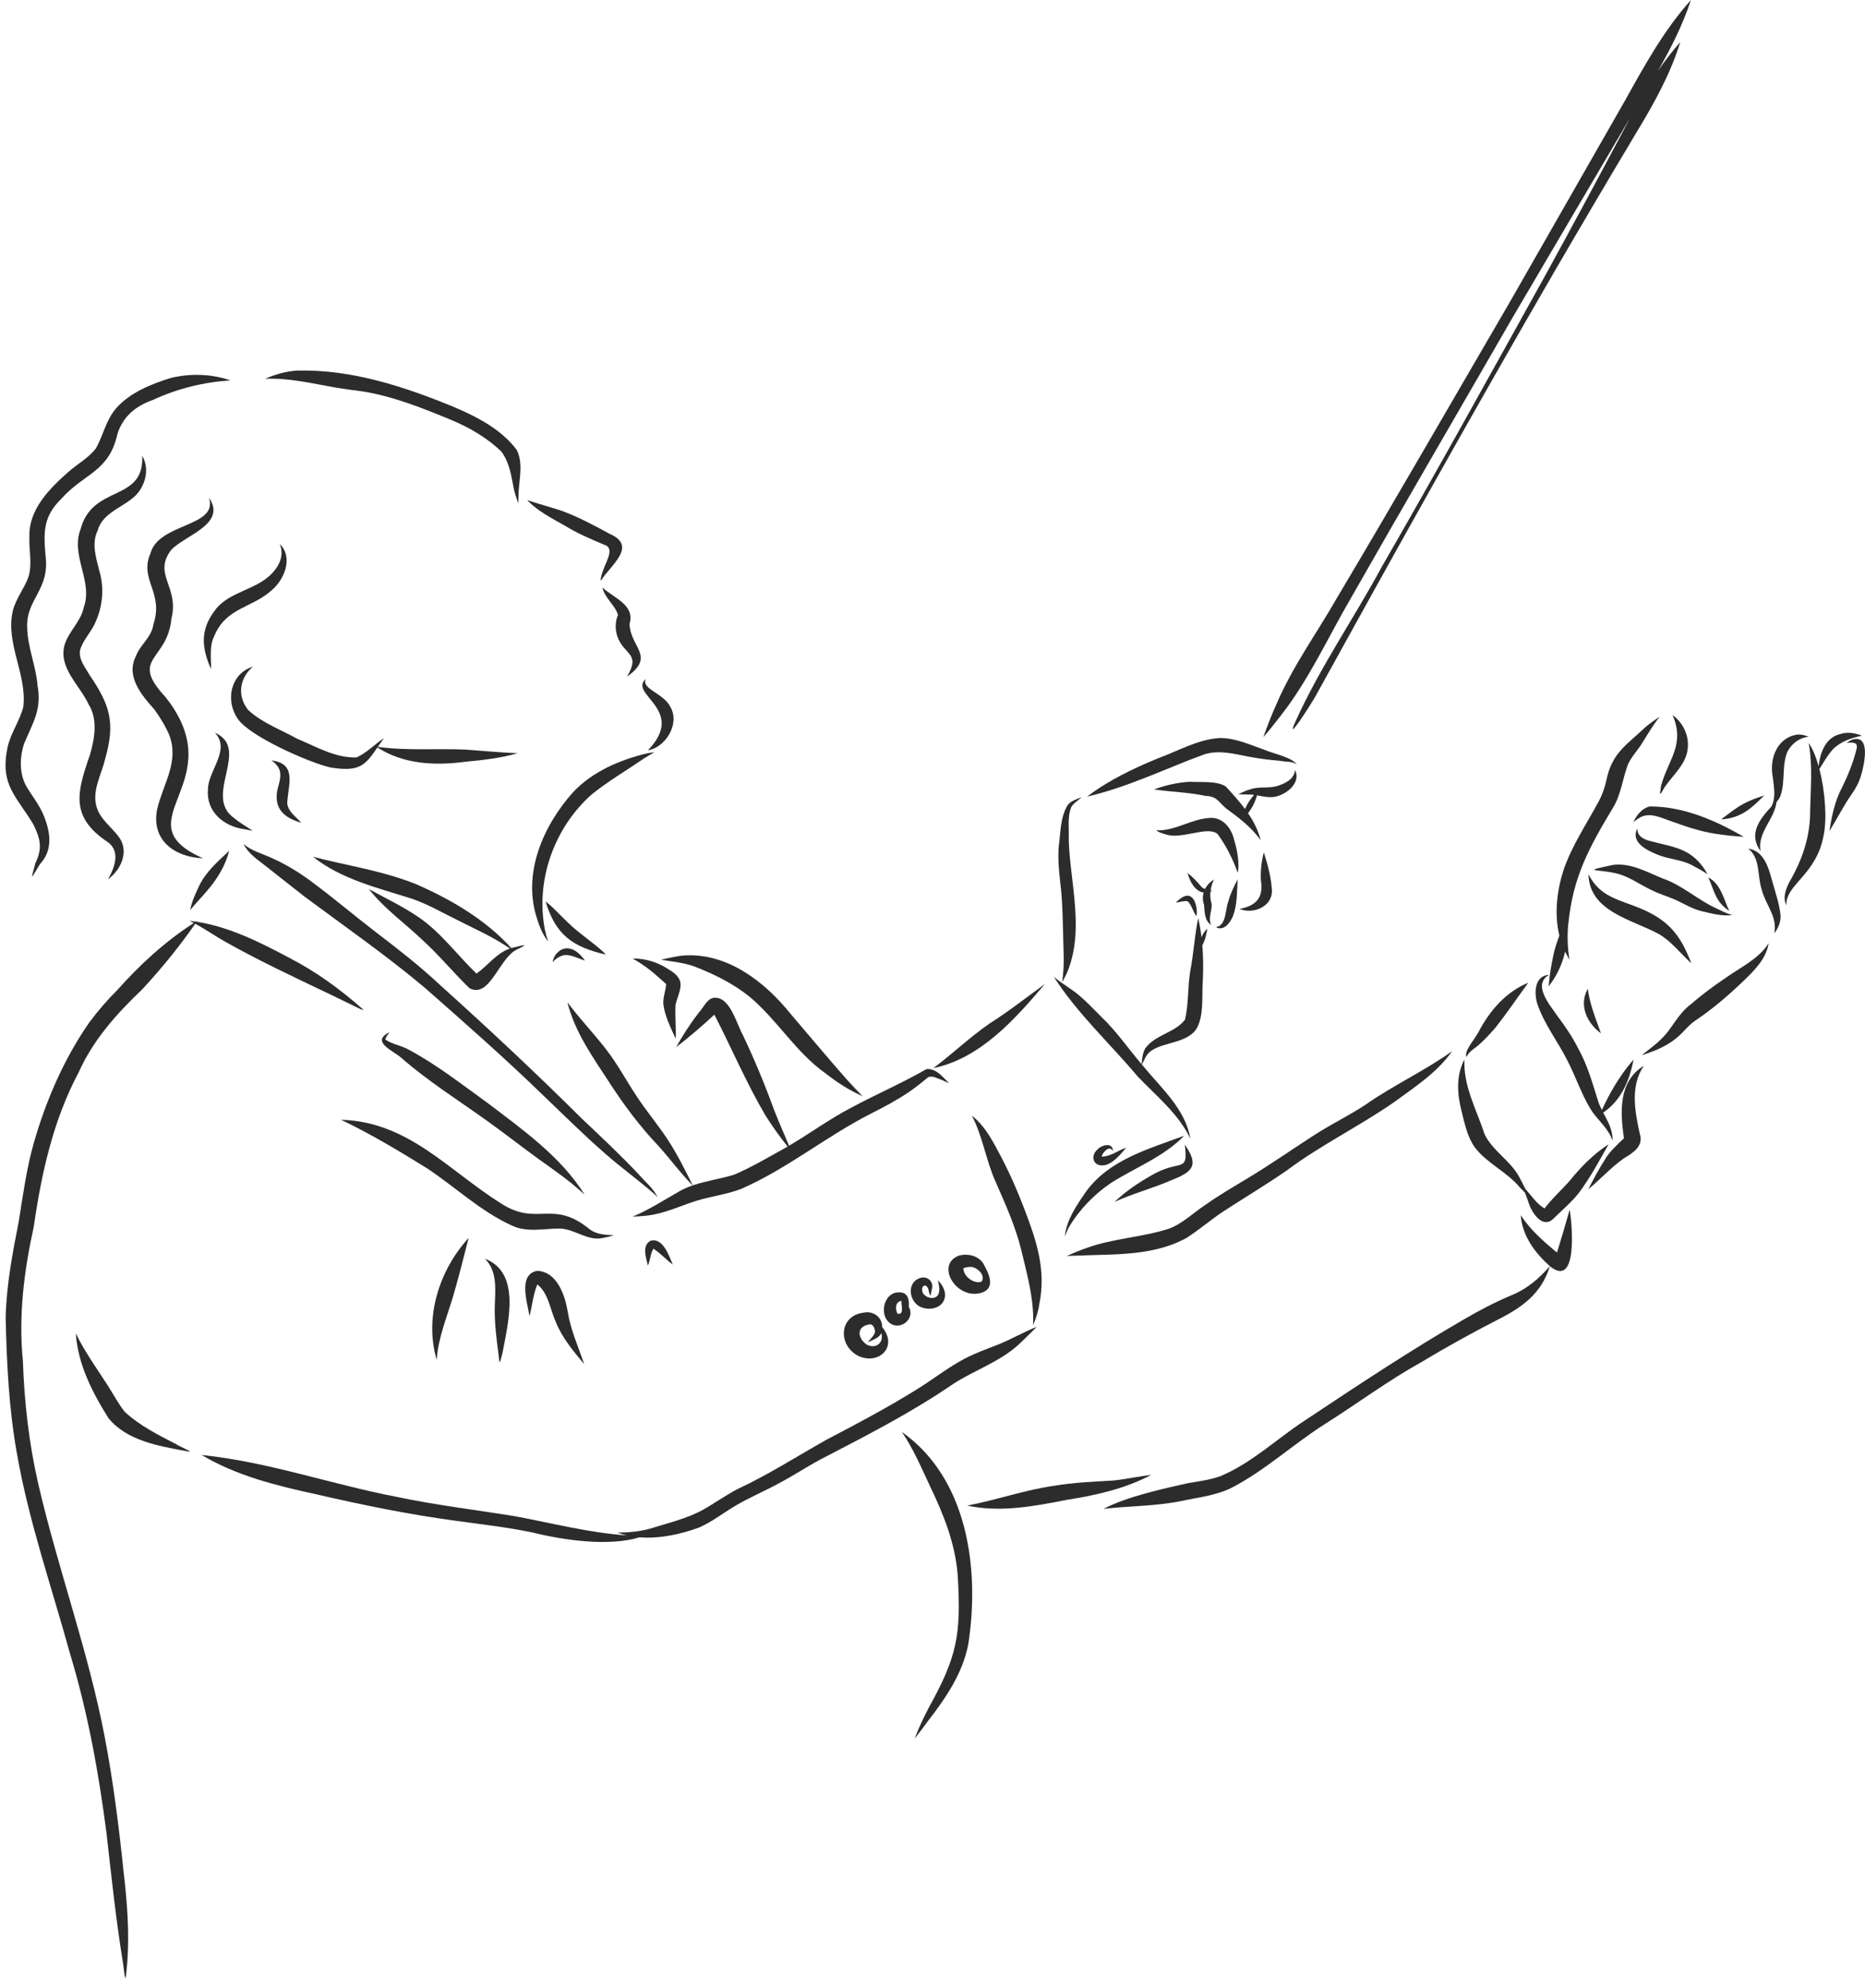 <?xml version="1.0" encoding="UTF-8"?><svg xmlns="http://www.w3.org/2000/svg" xmlns:xlink="http://www.w3.org/1999/xlink" height="502.5" preserveAspectRatio="xMidYMid meet" version="1.0" viewBox="-1.4 0.0 471.4 502.5" width="471.4" zoomAndPan="magnify"><defs><clipPath id="a"><path d="M 449 185 L 469.988 185 L 469.988 229 L 449 229 Z M 449 185"/></clipPath><clipPath id="b"><path d="M 461 186 L 469.988 186 L 469.988 211 L 461 211 Z M 461 186"/></clipPath></defs><g><g id="change1_3"><path d="M 83.844 98.039 C 83.836 98.039 83.832 98.035 83.824 98.035 C 83.828 98.035 83.828 98.035 83.828 98.035 C 83.832 98.035 83.836 98.039 83.844 98.039" fill="#2c2c2c"/></g><g id="change1_4"><path d="M 83.863 98.043 C 83.852 98.039 83.84 98.039 83.828 98.035 C 83.824 98.035 83.816 98.035 83.809 98.035 C 83.828 98.035 83.848 98.039 83.863 98.043" fill="#2c2c2c"/></g><g id="change1_5"><path d="M 83.609 98 C 85.738 98.352 87.871 98.625 90.012 98.906 C 89.863 98.883 89.715 98.855 89.566 98.832 C 89.719 98.859 89.871 98.883 90.027 98.91 C 89.875 98.883 89.727 98.859 89.582 98.836 C 97.738 100.043 105.473 103.172 113.051 106.32 C 117.473 108.199 121.738 110.723 125.227 114.043 C 127.055 116.32 127.68 119.34 128.203 122.148 C 128.465 123.898 129.016 125.586 129.602 127.254 C 129.629 126.391 129.629 125.496 129.668 124.625 C 129.84 121.012 130.918 117.035 129.168 113.652 C 125.191 108.43 119.062 105.305 113.133 102.797 C 100.715 97.684 87.426 93.355 73.863 93.664 C 71.012 93.809 68.227 94.602 65.633 95.746 C 71.719 95.488 77.652 96.969 83.609 98" fill="#2c2c2c"/></g><g id="change1_6"><path d="M 83.824 98.035 C 83.754 98.023 83.68 98.012 83.609 98 C 83.578 97.992 83.547 97.988 83.516 97.984 C 83.617 98 83.723 98.02 83.824 98.035" fill="#2c2c2c"/></g><g id="change1_7"><path d="M 151.25 137.672 C 153.398 138.242 152.617 140.328 151.984 141.852 C 151.391 143.195 150.219 145.98 150.48 146.797 C 152.777 142.984 159.926 138.066 152.695 134.941 C 148.727 132.785 144.727 130.633 140.477 129.078 C 137.609 128.152 134.68 127.355 131.828 126.418 C 134.543 129.199 137.992 130.98 141.348 132.855 C 144.473 134.805 147.871 136.23 151.25 137.672" fill="#2c2c2c"/></g><g id="change1_8"><path d="M 154.812 155.418 C 154.055 157.148 154.078 159.074 154.633 160.863 C 156.344 165.656 160.664 165.066 157.074 171.035 C 164.426 165.867 157.887 163.672 157.723 157.672 C 159.188 152.914 153.633 151.09 150.852 148.504 C 151.469 151.191 154.008 152.883 154.812 155.418" fill="#2c2c2c"/></g><g id="change1_9"><path d="M 162.383 189.641 C 162.387 189.641 162.387 189.637 162.387 189.637 C 166.668 189.031 170.566 183.051 168.062 178.719 C 166.387 175.234 160.59 174.133 161.832 171.637 C 157.312 175.488 172.289 179.395 162.383 189.641" fill="#2c2c2c"/></g><g id="change1_10"><path d="M 143.434 200.262 C 135.809 208.82 130.582 220.879 134.367 232.293 C 134.992 234.301 135.824 236.332 137.137 237.984 C 136.434 235.902 136.012 233.738 135.844 231.547 C 134.816 220.109 139.578 208.418 148.156 200.812 C 152.316 197.457 156.961 194.742 161.363 191.723 C 162.23 191.156 163.129 190.652 164.027 190.137 C 163.461 190.203 162.875 190.301 162.305 190.391 C 155.41 192.008 148.348 195.016 143.434 200.262" fill="#2c2c2c"/></g><g id="change1_11"><path d="M 62.523 168.516 C 56.785 170.305 55.484 177.199 58.766 181.793 C 61.781 186.152 76.699 192.754 82.121 194 C 89.484 195.176 90.855 193.512 94.004 188.93 C 100.523 193.191 108.586 193.582 116.117 192.562 C 120.598 192.145 125.098 191.645 129.441 190.402 C 125.062 190.219 120.672 189.797 116.293 189.477 C 116.301 189.477 116.305 189.477 116.312 189.48 C 116.215 189.473 116.113 189.469 116.016 189.461 C 116.078 189.465 116.145 189.469 116.207 189.473 C 108.836 189.156 101.43 189.812 94.105 188.785 C 94.57 188.109 95.074 187.367 95.641 186.57 C 93.34 188.133 91.289 190.277 88.758 191.445 C 83.418 191.664 78.625 188.762 73.828 186.793 C 69.637 184.457 64.879 182.762 61.332 179.469 C 58.488 175.918 59.109 171.422 62.523 168.516" fill="#2c2c2c"/></g><g id="change1_12"><path d="M 7.527 218.211 C 6.312 222.809 6.289 222.352 8.676 218.457 C 12.043 214.871 11.367 210.422 9.676 206.211 C 8.551 203.305 6.441 200.961 4.984 198.238 C 3.48 195.078 3.602 191.266 4.68 187.988 C 6.914 182.68 9.215 179.324 8.082 173.246 C 7.707 168.301 5.57 163.648 5.48 158.676 C 5.121 151.34 11.301 149.195 10.098 140.273 C 9.594 134.461 9.562 130.52 14.023 126.164 C 19.988 119.449 26.113 119.434 28.309 109.605 C 28.277 109.703 28.242 109.801 28.211 109.898 C 29.637 105.258 32.855 102.648 37.312 101.066 C 43.426 98.215 50.105 96.594 56.82 96.152 C 52.043 94.484 46.637 94.348 41.73 95.547 C 36.77 97.109 31.516 99.199 27.988 103.164 C 25.418 106.094 24.703 110.016 22.852 113.332 C 20.922 115.828 18.051 117.336 15.734 119.422 C 11.012 123.598 5.844 128.844 6.031 135.598 C 5.867 139.012 6.82 142.535 5.785 145.859 C 4.699 148.863 2.531 151.406 1.805 154.551 C -0.008 162.77 5.469 170.492 4.488 178.695 C 3.57 182.289 1.238 185.379 0.48 189.043 C -1.434 198.461 2.695 201.156 7.004 208.336 C 8.812 211.977 9.395 214.41 7.527 218.211" fill="#2c2c2c"/></g><g id="change1_13"><path d="M 31.73 126.223 C 35.105 123.82 36.695 118.902 34.551 115.207 C 35.09 127.062 21.988 122.324 18.973 133.754 C 16.352 140.367 22.195 146.969 19.754 153.586 C 19.016 157.148 15.969 159.578 14.922 163.02 C 13.312 168.801 18.719 173.156 20.953 177.953 C 23.391 181.848 22.531 186.602 21.344 190.773 C 18.004 200.391 16.262 206.508 25.953 212.945 C 30.875 216.688 23.926 224.371 26.602 221.691 C 29.543 219.156 31.16 214.773 28.539 211.43 C 26.727 209.004 24.062 207.18 23.086 204.191 C 21.703 199.988 24.234 195.871 25.176 191.836 C 27.77 182.727 26.465 178.309 21.258 170.648 C 20.168 168.738 18.504 166.805 18.809 164.465 C 19.453 162.008 21.305 160.152 22.426 157.922 C 24.551 153.641 25.066 148.68 23.652 144.102 C 22.848 140.828 21.723 137.355 23.277 134.121 C 24.402 130.016 28.672 128.586 31.73 126.223" fill="#2c2c2c"/></g><g id="change1_14"><path d="M 49.926 216.961 C 28.777 207.605 57.766 197.988 40.379 176.137 C 31.164 166.25 40.953 167.082 41.934 156.355 C 43.949 148.211 37.102 145.152 41.918 138.949 C 45.43 135.273 56.02 132.422 51.426 125.824 C 53.824 133.277 38.73 132.109 36.633 139.871 C 33.707 146.574 40.094 149.719 37.363 157.852 C 36.953 161.086 33.988 162.973 32.918 165.93 C 30.367 170.977 34.383 175.73 37.609 179.312 C 39.066 181.34 40.398 183.496 41.387 185.797 C 43.953 192.586 39.82 198.148 38.324 204.543 C 36.758 212.367 42.695 216.66 49.926 216.961" fill="#2c2c2c"/></g><g id="change1_15"><path d="M 52.711 154.57 C 49.16 159.406 49.609 163.902 51.945 169.117 C 51.992 166.328 51.453 163.363 52.754 160.773 C 55.785 153.492 62.191 153.793 67.277 149.199 C 70.504 146.492 72.766 140.906 69.324 137.531 C 69.352 137.605 69.375 137.68 69.402 137.754 C 69.402 137.75 69.398 137.746 69.398 137.742 C 70.836 141.484 67.871 145.066 64.848 146.957 C 60.809 149.535 55.59 150.387 52.711 154.57" fill="#2c2c2c"/></g><g id="change1_16"><path d="M 62.461 209.98 C 60.867 208.914 59.176 207.977 57.711 206.738 C 49.895 201.152 62.078 189.242 52.922 185.215 C 57.008 189.574 51.199 194.727 51.164 199.531 C 50.66 205.145 55.16 208.938 60.395 209.602 C 61.078 209.742 61.777 209.883 62.461 209.98" fill="#2c2c2c"/></g><g id="change1_17"><path d="M 74.738 207.969 C 73.449 206.465 71.418 205.195 71.203 203.062 C 71.367 198.535 73.852 193.031 67.219 192.211 C 70.156 194.34 69.66 196.258 68.781 199.363 C 67.656 204.266 70.293 206.691 74.738 207.969" fill="#2c2c2c"/></g><g id="change1_18"><path d="M 56.523 215.062 C 53.711 217.703 50.695 220.312 48.973 223.84 C 48.047 225.832 47.055 227.867 46.68 230.047 C 47.969 228.402 49.496 226.914 50.828 225.293 C 53.41 222.344 55.574 218.887 56.523 215.062" fill="#2c2c2c"/></g><g id="change1_19"><path d="M 164.254 302.039 C 164.488 302.266 164.695 302.508 164.879 302.77 C 163.867 300.496 161.785 298.848 160.18 296.992 C 155.531 292.031 150.562 287.402 145.633 282.73 C 133.961 271.102 121.914 259.871 109.676 248.844 C 104.633 244.133 99.191 239.887 93.707 235.707 C 88.258 231.527 83.023 227.078 77.512 222.984 C 74.344 220.594 70.93 218.512 67.305 216.891 C 64.895 215.754 62.211 215.117 60.16 213.344 C 61.363 215.777 63.652 217.25 65.719 218.883 C 69.008 221.445 72.258 224.07 75.559 226.629 C 85.738 234.199 96.199 241.457 105.91 249.629 C 116.145 258.609 126.359 267.621 136.137 277.102 C 141.172 281.926 146.113 286.848 151.371 291.434 C 155.531 295.129 160.086 298.355 164.254 302.039" fill="#2c2c2c"/></g><g id="change1_20"><path d="M 50.617 233.355 C 50.586 233.348 50.555 233.34 50.527 233.332 C 50.539 233.336 50.555 233.34 50.57 233.344 C 50.586 233.348 50.602 233.352 50.617 233.355" fill="#2c2c2c"/></g><g id="change1_21"><path d="M 100.078 267.434 C 106.75 273.25 114.234 277.98 121.426 283.105 C 125.965 286.348 130.348 289.805 134.867 293.07 C 138.832 295.895 142.848 298.676 146.395 302.008 C 140.363 292.363 130.801 285.625 121.887 278.832 C 115.383 274.16 109.055 269.152 101.973 265.367 C 100.102 264.238 97.672 264.031 95.965 262.707 C 96.184 262.051 96.668 261.496 97.027 260.922 C 92.129 263.348 98.039 265.582 100.078 267.434" fill="#2c2c2c"/></g><g id="change1_22"><path d="M 170.59 249.371 C 170.867 247.371 169.301 246.035 167.746 245.121 C 165.016 243.289 161.797 242.227 158.508 242.293 C 160.926 243.637 163.129 245.285 165.18 247.141 C 165.121 247.094 165.066 247.047 165.008 246.996 C 165.66 247.59 166.355 248.141 166.969 248.77 C 166.859 250.516 166.105 252.184 166.285 253.957 C 166.703 256.984 168.145 259.812 169.391 262.574 C 169.504 259.75 169.203 256.883 169.344 254.055 C 169.652 252.461 170.465 251.008 170.59 249.371" fill="#2c2c2c"/></g><g id="change1_23"><path d="M 127.84 239.648 C 121.379 232.516 112.73 227.43 103.984 223.59 C 95.547 220.129 86.473 218.855 77.711 216.57 C 84.922 222.293 94.121 224.43 102.723 227.18 C 106.793 228.566 110.508 230.77 114.363 232.641 C 118.395 234.703 122.559 236.535 126.363 239.008 C 126.738 239.254 127.117 239.508 127.496 239.758 C 124.086 240.922 121.902 244.066 119.051 246.102 C 114.723 241.961 111.078 237.082 106.398 233.316 C 101.965 229.809 96.75 227.445 91.832 224.73 C 95.715 229.676 100.891 233.32 105.406 237.633 C 109.621 241.441 113.215 245.891 117.289 249.812 C 122.145 252.301 124.41 243.34 128.52 240.43 C 128.531 240.438 128.539 240.445 128.551 240.449 C 128.543 240.441 128.535 240.434 128.527 240.426 C 128.945 240.129 129.387 239.895 129.848 239.742 C 133.082 238.105 129.215 239.391 127.922 239.621 C 127.895 239.629 127.867 239.641 127.84 239.648" fill="#2c2c2c"/></g><g id="change1_24"><path d="M 151.734 241.297 C 149.777 239.113 145.004 236.023 142.281 233.324 C 140.328 231.539 138.629 229.465 136.504 227.879 C 139.059 236.34 143.352 239.363 151.75 241.305 C 151.742 241.301 151.738 241.297 151.734 241.297" fill="#2c2c2c"/></g><g id="change1_25"><path d="M 138.305 243.211 C 139.051 242.309 140.156 241.609 141.32 241.402 C 143.129 241.32 144.773 242.293 146.461 242.809 C 145.387 241.289 143.797 239.66 141.793 239.707 C 139.996 239.809 138.492 241.469 138.305 243.211" fill="#2c2c2c"/></g><g id="change1_26"><path d="M 150.746 312.977 C 151.75 312.793 152.773 312.566 153.723 312.23 C 151.645 312.145 149.426 312.062 147.695 310.762 C 138.223 303.004 134.535 310.141 125.301 304.238 C 111.922 295.875 101.879 283.543 84.793 283.043 C 92.293 286.625 99.422 290.91 106.484 295.277 C 113.684 300.051 120.066 306.188 127.98 309.789 C 131.836 311.625 136.051 310.531 140.109 310.543 C 143.824 310.66 146.984 313.645 150.746 312.977" fill="#2c2c2c"/></g><g id="change1_27"><path d="M 198.043 289.605 C 196.766 286.555 195.406 283.52 194.211 280.434 C 191.906 274.062 189.285 267.809 186.395 261.684 C 184.723 258.77 183.098 251.613 178.852 252.234 C 177.176 252.691 176.469 254.617 175.352 255.801 C 173.168 258.613 171.23 261.598 169.496 264.703 C 172.824 262.109 176.074 259.367 179.16 256.473 C 183.516 264.938 187.254 273.75 192.082 281.961 C 193.809 284.676 195.66 287.312 197.68 289.816 C 197.434 289.961 197.191 290.102 196.945 290.242 C 192.758 292.535 188.641 295.023 184.242 296.895 C 180.785 297.988 177.121 298.453 173.699 299.633 C 171.707 295.641 169.707 291.59 167.238 287.855 C 164.738 284.094 161.809 280.637 159.355 276.848 C 156.801 272.977 154.617 268.859 151.758 265.195 C 148.629 261.152 145.062 257.445 142.02 253.344 C 143.898 260.965 148.578 267.395 152.785 273.879 C 156.41 279.469 160.418 284.801 165.008 289.641 C 167.965 292.91 170.562 296.504 173.672 299.641 C 172.41 300.074 171.184 300.609 170.012 301.309 C 166.219 303.465 162.551 305.859 158.5 307.523 C 160.457 307.473 162.43 307.312 164.355 306.898 C 168.023 306.105 171.426 304.48 175.012 303.414 C 178.668 302.328 182.504 301.871 186.062 300.469 C 197.652 295.371 207.516 287.195 218.766 281.477 C 222.074 279.805 225.359 278.07 228.422 275.977 C 230.09 274.859 231.621 273.57 233.184 272.316 C 234.273 271.762 235.605 272.648 236.68 272.988 C 237.289 273.262 237.91 273.562 238.508 273.844 C 236.965 272.324 235.18 269.965 232.777 270.246 C 226.617 273.77 220.074 276.613 213.805 279.965 C 208.328 282.816 203.352 286.484 198.043 289.605" fill="#2c2c2c"/></g><g id="change1_28"><path d="M 261.297 329.621 C 263.043 321.172 260.66 313.867 257.691 306.051 C 255.727 300.875 253.5 295.797 250.852 290.934 C 249.105 287.656 247.242 284.324 244.262 282.02 C 247.016 287.316 247.82 293.367 250.285 298.805 C 252.715 304.344 255.219 309.863 256.68 315.758 C 257.859 320.656 259.184 325.496 259.633 330.539 C 259.758 332.012 259.781 333.508 259.723 334.973 C 260.461 333.262 261.051 331.473 261.297 329.621" fill="#2c2c2c"/></g><g id="change1_29"><path d="M 255.836 340.086 C 257.488 338.57 259.059 336.941 260.66 335.387 C 257.23 336.727 254.062 338.641 250.629 339.965 C 250.688 339.941 250.75 339.918 250.812 339.895 C 250.785 339.902 250.762 339.914 250.734 339.922 C 250.816 339.895 250.898 339.863 250.98 339.832 C 247.633 341.117 244.238 342.359 241.121 344.152 C 237.438 346.254 234.094 348.879 230.488 351.105 C 223.035 355.754 215.27 359.863 207.488 363.93 C 199.996 368.141 192.773 372.797 184.965 376.422 C 181.934 378.02 179.148 380.023 176.168 381.703 C 172.051 383.926 167.43 384.98 162.992 386.375 C 160.297 387.141 157.477 387.387 154.684 387.406 C 155.453 387.703 156.262 387.93 157.074 388.117 C 147.512 387.457 138.18 385.012 128.773 383.262 C 118.793 381.645 108.738 380.449 98.836 378.363 C 82.332 375.191 66.336 369.504 49.566 367.781 C 58.402 373.039 68.445 375.527 78.398 377.688 C 90.227 380.43 102.137 382.859 114.18 384.465 C 120.496 385.332 126.84 386.055 133.094 387.348 C 141.523 389.441 152.656 390.906 160.238 388.594 C 165.352 388.98 170.598 387.84 175.367 386.094 C 178.617 384.656 181.422 382.426 184.465 380.625 C 188.008 378.523 191.816 376.938 195.426 374.965 C 199.008 373.094 202.375 370.84 205.938 368.934 C 217.457 362.945 229.039 357.047 239.754 349.672 C 245.027 346.336 251.117 344.262 255.836 340.086" fill="#2c2c2c"/></g><g id="change1_30"><path d="M 250.625 339.965 C 250.641 339.957 250.656 339.953 250.672 339.945 C 250.656 339.953 250.641 339.957 250.625 339.965" fill="#2c2c2c"/></g><g id="change1_31"><path d="M 43.184 365.082 C 38.652 362.738 33.938 360.398 30.164 356.906 C 28.715 355.133 27.633 353.082 26.418 351.145 C 23.484 346.473 20.176 342.023 17.762 337.051 C 18.277 344.832 21.934 351.984 26.023 358.48 C 30.684 364.188 38.691 365.512 45.562 366.785 C 48.52 367.504 43.984 365.652 43.184 365.082" fill="#2c2c2c"/></g><g id="change1_32"><path d="M 108.98 343.727 C 109.355 338.027 111.66 332.73 113.238 327.301 C 114.613 322.539 115.832 317.715 117.051 312.918 C 109.629 321.039 105.793 332.988 108.98 343.727" fill="#2c2c2c"/></g><g id="change1_33"><path d="M 124.578 342.098 C 124.918 345.547 124.926 344.48 125.641 341.848 C 127.004 334.387 130.402 321.715 121.18 318.176 C 124.43 321.441 123.762 326.145 123.652 330.352 C 123.582 334.285 124.055 338.207 124.578 342.098" fill="#2c2c2c"/></g><g id="change1_34"><path d="M 134.387 321.23 C 129.445 322.133 131.922 329.332 132.441 332.684 C 133.137 330.043 133.336 327.207 134.422 324.676 C 137.258 326.906 137.621 330.941 139.047 334.066 C 140.637 338.121 143.508 341.504 146.258 344.82 C 144.777 340.441 142.824 336.16 142.102 331.555 C 142.102 331.566 142.105 331.578 142.109 331.59 C 141.41 327.395 139.406 321.445 134.387 321.23" fill="#2c2c2c"/></g><g id="change1_35"><path d="M 142.129 331.688 C 142.121 331.652 142.113 331.621 142.109 331.59 C 142.109 331.594 142.109 331.594 142.109 331.594 C 142.113 331.625 142.121 331.656 142.129 331.688" fill="#2c2c2c"/></g><g id="change1_36"><path d="M 163.039 313.621 C 160.766 314.852 161.902 317.938 162.363 319.91 C 162.961 318.547 162.98 316.906 163.754 315.633 C 165.527 316.766 166.965 318.418 168.672 319.645 C 167.68 317.418 166.176 312.766 163.039 313.621" fill="#2c2c2c"/></g><g id="change1_37"><path d="M 246.652 324.004 C 244.68 324.551 242.148 322.664 242.094 320.598 C 242.684 320.312 243.367 320.238 244.02 320.234 C 245.629 320.324 247.863 322.422 246.652 324.004 Z M 241.121 317.34 C 234.758 319.523 240.383 328.922 246.906 326.707 C 250.445 325.355 248.34 321.586 247.09 319.297 C 245.805 317.398 243.262 316.82 241.121 317.34" fill="#2c2c2c"/></g><g id="change1_38"><path d="M 233.387 326.504 C 233.891 328.387 233.836 327.125 234.109 326.023 C 234.805 323.898 232.84 322.262 230.848 323.16 C 227.699 324.488 228.473 329.156 231.32 330.379 C 233.27 331.254 236.172 330.848 237.156 328.754 C 238.012 326.922 236.992 324.93 235.66 323.621 C 235.879 324.641 236.203 325.754 235.914 326.793 C 235.465 328.766 232.531 328.266 231.824 326.727 C 231.098 324.887 233.043 323.996 233.387 326.504" fill="#2c2c2c"/></g><g id="change1_39"><path d="M 226.441 328.816 C 226.348 329.82 227.242 332.496 225.441 332.055 C 224.852 330.902 224.859 329.055 226.441 328.816 Z M 224.117 334.805 C 226.859 335.988 229.879 333.004 228.297 330.301 C 228.477 328.832 228.164 326.879 226.367 326.711 C 226.34 326.68 226.324 326.637 226.293 326.613 C 226.297 326.645 226.301 326.672 226.305 326.703 C 221.883 326.109 220.398 332.98 224.117 334.805" fill="#2c2c2c"/></g><g id="change1_40"><path d="M 217.566 339.809 C 215.113 337.984 215.203 335.059 218.617 334.754 C 219.426 334.871 219.738 335.945 219.781 336.652 C 219.562 337.707 218.562 338.406 217.988 339.285 C 218.574 339.031 219.18 338.742 219.758 338.445 C 220.43 338.137 221.059 337.656 221.328 336.941 C 222.156 339.508 219.789 341.137 217.566 339.809 Z M 217.035 331.781 C 210.738 332.449 210.277 339.797 215.355 342.645 C 220.621 345.258 225.738 340.465 221.57 335.441 C 221.656 333.02 219.34 331.316 217.035 331.781" fill="#2c2c2c"/></g><g id="change1_41"><path d="M 262.645 248.805 C 262.645 248.809 262.641 248.809 262.641 248.812 C 262.672 248.773 262.719 248.734 262.738 248.699 C 258.113 252.074 253.605 255.613 248.762 258.695 C 243.762 262.141 239.375 266.371 234.516 269.992 C 246.422 267.516 255.086 257.691 262.645 248.805" fill="#2c2c2c"/></g><g id="change1_42"><path d="M 299.484 287.836 C 298.219 280.418 292.301 275.238 287.738 269.691 C 287.566 269.492 287.395 269.289 287.219 269.09 C 287.57 268.418 287.883 267.711 288.258 267.051 C 290.527 263.191 297.871 264.336 300.863 260.293 C 302.992 257.035 302.336 251.891 302.613 248.082 C 302.762 245.031 302.754 241.98 302.5 238.957 C 303.215 237.672 303.527 236.168 303.777 234.73 C 303.105 235.352 302.621 236.102 302.293 236.922 C 302.098 235.297 301.824 233.676 301.461 232.07 C 300.523 236.531 300.309 241.113 299.426 245.594 C 298.781 249.605 299.066 253.812 298.121 257.746 C 295.574 261.086 290.523 261.551 288.09 264.992 C 287.363 266.199 287.309 267.625 287.137 268.992 C 283.746 265.023 280.805 260.676 277.008 257.066 C 275.172 255.25 273.418 253.348 271.449 251.676 C 269.41 249.926 267.004 248.645 264.965 246.91 C 270.871 256.168 279.102 263.688 286.137 272.078 C 290.891 277.074 296.457 281.484 299.484 287.836" fill="#2c2c2c"/></g><g id="change1_43"><path d="M 267.754 312.531 C 268.059 311.816 268.344 311.055 268.695 310.348 C 271.344 305.836 275.082 301.953 279.406 299.023 C 285.57 295.105 292.777 292.402 297.914 287.082 C 288.906 290.434 278.711 293.195 272.898 301.504 C 270.625 304.836 268.145 308.414 267.754 312.531" fill="#2c2c2c"/></g><g id="change1_44"><path d="M 279.801 290.914 C 279.836 290.812 279.852 290.68 279.871 290.562 C 279.59 288.789 277.074 289.457 276.18 290.383 C 273.891 292.258 275 295.148 278.012 294.492 C 280.27 293.828 281.773 291.781 283.27 290.102 C 281.195 290.785 279.273 292.383 277.039 292.363 C 277.242 291.348 279.109 289.309 279.801 290.914" fill="#2c2c2c"/></g><g id="change1_45"><path d="M 289.504 297.176 C 286.223 299.043 283.059 301.191 280.336 303.797 C 285 301.664 289.98 300.371 294.68 298.324 C 300.066 296.215 301.738 294.59 298.078 289.348 C 298.984 296.855 296.949 292.77 289.504 297.176" fill="#2c2c2c"/></g><g id="change1_46"><path d="M 267.324 236.352 C 267.359 239.668 267.648 242.992 267.293 246.301 C 267.223 246.953 267.141 247.625 267.074 248.266 C 267.578 247.344 268.086 246.426 268.48 245.453 C 272.691 234.789 269.109 223.344 268.734 212.371 C 268.883 209.586 268.309 206.578 269.406 203.945 C 270.027 202.906 271.176 202.34 271.992 201.492 C 270.754 202.039 269.32 202.379 268.461 203.508 C 266.539 206.648 266.688 210.617 266.188 214.168 C 265.91 217.941 266.465 221.703 266.848 225.449 C 267.168 229.074 267.227 232.715 267.324 236.352" fill="#2c2c2c"/></g><g id="change1_47"><path d="M 314.137 191.25 C 316.848 191.77 319.578 192.102 322.328 192.34 C 323.668 192.641 325.312 192.352 326.398 193.293 C 325.238 191.43 320.48 190.523 318.379 189.594 C 314.66 188.312 310.898 186.52 306.902 186.551 C 301.316 186.887 296.352 189.855 291.184 191.73 C 284.934 194.312 278.789 197.246 273.391 201.355 C 283.66 198.98 293.199 194.277 303.047 190.66 C 306.754 189.531 310.465 190.543 314.137 191.25" fill="#2c2c2c"/></g><g id="change1_48"><path d="M 308.418 198.789 C 306.121 197.32 302.086 197.781 299.355 197.617 C 296.254 197.777 293.184 198.488 290.277 199.555 C 294.637 200.18 299.062 200.254 303.371 201.195 C 306.098 201.242 306.586 202.664 308.398 204.258 C 311.645 206.652 314.902 209.059 317.242 212.391 C 316.637 209.891 315.48 207.641 314.047 205.551 C 315.109 204.227 315.871 202.684 316.32 201.043 C 317.824 201.305 319.32 201.668 320.848 201.406 C 323.781 200.844 327.531 197.895 325.934 194.621 C 325.738 197.031 323.324 198.09 321.297 198.727 C 319.191 199.289 316.973 198.809 314.883 199.43 C 313.746 199.746 312.648 200.246 311.59 200.758 C 312.309 200.797 313.055 200.809 313.781 200.824 C 314.391 200.793 314.996 200.844 315.598 200.93 C 314.637 201.984 313.848 203.188 313.293 204.492 C 311.797 202.48 310.082 200.605 308.418 198.789" fill="#2c2c2c"/></g><g id="change1_49"><path d="M 311.898 229.758 C 315.262 231.133 319.965 229.324 320.113 225.324 C 319.945 221.977 319.074 218.621 318.039 215.453 C 317.449 217.836 317.156 220.273 317.324 222.727 C 317.984 227.012 315.977 228.988 311.898 229.758" fill="#2c2c2c"/></g><g id="change1_50"><path d="M 293.309 210.926 C 297.355 212.27 303.645 208.715 306.309 210.758 C 308.52 213.734 310.207 217.121 311.449 220.609 C 311.449 220.609 311.449 220.609 311.449 220.605 C 311.953 218.656 311.363 214.895 310.586 212.465 C 309.918 209.328 307.602 206.359 304.098 206.77 C 299.832 207.098 296.062 209.707 291.777 209.891 C 289.602 209.648 292.5 210.762 293.309 210.926" fill="#2c2c2c"/></g><g id="change1_51"><path d="M 302.93 228.664 C 303.121 230.469 302.98 232.68 304.73 233.785 C 303.902 232.07 304.953 230.312 304.871 228.562 C 304.535 227.473 304.449 226.398 304.566 225.34 C 304.719 225.277 304.871 225.203 305.027 225.121 C 304.887 225.086 304.746 225.059 304.605 225.035 C 304.738 224.117 305.02 223.215 305.422 222.32 C 304.445 222.922 303.672 223.758 303.188 224.723 C 302.855 224.605 302.551 224.438 302.297 224.18 C 301.223 222.922 300.09 221.691 298.793 220.672 C 299.301 222.871 300.727 225.348 302.836 225.609 C 302.555 226.574 302.559 227.621 302.93 228.664" fill="#2c2c2c"/></g><g id="change1_52"><path d="M 305.926 234.355 C 307.961 235.488 309.59 233.172 310.273 231.504 C 311.363 228.59 311.227 225.352 311.441 222.301 C 310.484 224.066 309.598 225.891 309.082 227.84 C 308.254 229.879 308.645 233.961 305.926 234.355" fill="#2c2c2c"/></g><g id="change1_53"><path d="M 297.312 226.906 C 296.754 227.25 296.254 227.688 295.777 228.133 C 296.77 228.094 297.793 227.613 298.785 227.812 C 299.797 228.766 300.094 230.254 300.875 231.391 C 300.871 231.391 300.871 231.387 300.871 231.387 C 300.879 231.395 300.883 231.402 300.887 231.41 C 300.922 231.469 300.953 231.527 300.988 231.59 C 301.473 229.949 300.57 224.789 297.312 226.906" fill="#2c2c2c"/></g><g id="change1_54"><path d="M 300.996 231.598 C 300.992 231.594 300.992 231.594 300.988 231.59 C 300.992 231.594 300.992 231.594 300.996 231.598" fill="#2c2c2c"/></g><g id="change1_55"><path d="M 340.145 151.031 C 353.613 127.371 367.34 103.852 380.93 80.258 C 390.797 63.441 400.703 46.648 410.598 29.852 C 410.262 30.48 409.93 31.113 409.602 31.746 C 402.977 44.238 396.281 56.691 389.48 69.086 C 375.715 93.871 362.031 118.707 347.867 143.266 C 340.812 156.32 332.289 168.609 326.156 182.137 C 323.062 188.836 329.961 177.988 330.863 176.426 C 350.82 140.25 370.918 104.141 391.648 68.391 C 398.527 56.57 405.465 44.785 412.492 33.055 C 416.797 25.949 420.848 18.59 423.312 10.637 C 421.262 12.949 419.395 15.398 417.66 17.941 C 420.945 12.199 423.922 6.281 426.008 0 C 419.156 7.629 414.219 16.652 409.262 25.559 C 399.496 42.609 389.777 59.691 380.004 76.738 C 365.547 101.527 351.242 126.406 336.574 151.066 C 331.496 159.953 325.422 168.289 321.352 177.719 C 320.078 180.527 318.953 183.43 317.922 186.324 C 319.438 184.582 320.898 182.777 322.297 180.938 C 329.496 171.762 334.281 161.055 340.145 151.031" fill="#2c2c2c"/></g><g id="change1_56"><path d="M 395.188 298.672 C 393.145 300.949 390.848 303 389.004 305.461 C 386.98 304.297 385.699 302.23 384.141 300.527 C 383.664 299.527 383.168 298.531 382.629 297.57 C 380.414 293.352 375.871 290.973 373.832 286.656 C 371.824 280.516 368.414 274.453 368.762 267.832 C 366.574 271.859 366.93 276.57 368.023 280.871 C 368.82 284.039 369.48 287.379 371.418 290.082 C 374.559 294.16 379.574 296.25 382.852 300.25 C 383.25 300.664 383.652 301.074 384.059 301.484 C 384.402 302.453 384.867 303.637 384.969 303.996 C 385.676 306.363 388.352 310.613 391.082 308.203 C 393.266 306.016 395.684 304.043 397.613 301.617 C 400.523 297.746 402.816 293.438 405.191 289.238 C 401.309 291.766 398.082 295.082 395.188 298.672" fill="#2c2c2c"/></g><g id="change1_57"><path d="M 372.656 263.859 C 374.059 262.621 375.312 261.223 376.547 259.82 C 379.465 256.121 382.121 252.188 384.898 248.395 C 379.352 250.68 375.355 255.234 372.547 260.418 C 371.645 262.422 368.52 265.621 369.281 267.207 C 369.277 267.211 369.277 267.215 369.273 267.219 C 369.863 265.664 371.547 264.988 372.656 263.859" fill="#2c2c2c"/></g><g id="change1_58"><path d="M 409.07 287.738 C 407.301 289.426 405.453 291.047 404.199 293.188 C 404.27 293.09 404.34 292.988 404.406 292.891 C 402.785 295.363 401.402 297.984 400.062 300.617 C 403.113 298.109 405.785 295.078 409.039 292.812 C 411.355 291.406 414.141 289.703 413.062 286.551 C 411.832 280.902 410.605 274.527 414.09 269.41 C 407.605 273.359 408.129 281.188 409.07 287.738" fill="#2c2c2c"/></g><g id="change1_59"><path d="M 411.48 267.844 C 410.242 269.301 409.062 270.801 408.023 272.406 C 408.027 272.406 408.027 272.402 408.027 272.398 C 406.273 274.98 404.789 277.75 403.488 280.586 C 403.117 279.844 402.777 279.09 402.531 278.293 C 401.109 273.797 399.855 269.223 397.539 265.074 C 396.074 262.16 394.254 259.461 392.289 256.863 C 390.406 254.078 385.809 248.926 390.16 246.395 C 386.5 246.629 386.336 250.82 387.121 253.578 C 388.855 258.852 392.406 263.289 394.855 268.23 C 396.867 272.145 398.258 276.371 400.516 280.152 C 402.062 282.789 404.613 284.699 405.875 287.52 L 405.875 287.516 C 406.398 289.23 406.184 287.059 406.008 286.363 C 405.645 284.508 404.691 282.891 403.824 281.238 C 408.359 278.164 410.516 273.148 411.48 267.844" fill="#2c2c2c"/></g><g id="change1_60"><path d="M 390.043 249.312 C 392.008 246.816 393.5 243.754 394.191 240.559 C 394.551 241.254 394.922 241.949 395.305 242.617 C 394.797 239.473 394.672 236.289 395.051 233.121 C 395.039 233.242 395.031 233.363 395.02 233.488 C 396.188 221.652 400.266 214.227 406.211 204.324 C 408.352 200.934 408.691 196.906 410.078 193.23 C 411.008 191.164 412.676 189.539 413.824 187.598 C 415.176 185.406 416.496 183.184 418.109 181.184 C 416.805 182.02 415.52 182.895 414.359 183.926 C 414.387 183.906 414.41 183.883 414.434 183.859 C 414.387 183.902 414.336 183.945 414.289 183.988 C 414.312 183.969 414.336 183.949 414.355 183.93 C 410.07 188.039 406.422 190.047 404.863 196.211 C 404.395 198.457 403.758 200.645 402.637 202.66 C 399.547 208.402 395.855 213.84 393.754 220.066 C 392.109 225.262 391.441 231.129 392.742 236.496 C 392.164 238.133 391.547 239.762 391.238 241.473 C 390.664 244.055 390.246 246.684 390.043 249.312" fill="#2c2c2c"/></g><g id="change1_61"><path d="M 419.332 199.02 C 421.426 195.91 424.75 193.234 425.184 189.305 C 425.59 186 424.047 182.695 421.371 180.762 C 424.551 188.246 420.367 191.809 418.48 198.516 C 418.125 200.938 417.891 201.609 419.332 199.02" fill="#2c2c2c"/></g><g id="change1_62"><path d="M 415.559 203.848 C 413.684 204.297 412.152 206.094 411.469 207.844 C 411.852 207.512 412.258 207.172 412.699 206.902 C 415.445 205.016 418.418 206.746 421.195 207.652 C 424.738 208.941 428.328 210.152 432.062 210.734 C 434.473 211.145 436.926 211.344 439.352 211.539 C 432.188 207.336 423.988 203.809 415.559 203.848" fill="#2c2c2c"/></g><g id="change1_63"><path d="M 417.508 216.012 C 420.312 217.195 423.473 217.238 426.188 218.656 C 426.113 218.617 426.043 218.578 425.969 218.535 C 426.277 218.707 426.59 218.879 426.902 219.043 C 426.836 219.008 426.773 218.973 426.715 218.941 C 427.895 219.582 429.105 220.199 430.184 220.996 C 428.914 218.508 426.828 216.297 424.281 215.105 C 421.727 213.883 418.887 213.461 416.176 212.703 C 414.387 212.32 412.449 211.566 412.43 209.449 C 410.695 212.898 414.871 214.961 417.508 216.012" fill="#2c2c2c"/></g><g id="change1_64"><path d="M 435.684 230.246 C 434.297 227.301 433.52 223.359 430.387 221.789 C 431.969 225.246 432.148 227.926 435.684 230.246" fill="#2c2c2c"/></g><g id="change1_65"><path d="M 446.691 223.211 C 445.723 219.762 444.684 215.121 440.504 214.512 C 443.637 217.027 442.727 221.434 443.906 224.887 C 444.703 228.172 447.219 230.961 447.215 234.43 C 447.207 234.918 447.16 235.41 447.102 235.887 C 448.059 234.609 448.73 233.031 448.652 231.414 C 448.398 228.598 447.438 225.922 446.691 223.211" fill="#2c2c2c"/></g><g id="change1_66"><path d="M 434.91 247.094 C 431.809 249.172 428.801 251.391 425.992 253.852 C 423.527 255.641 422.062 258.262 420.277 260.648 C 418.434 263.066 415.934 264.871 413.555 266.715 C 416.723 265.734 419.887 264.465 422.445 262.301 C 424.203 260.883 425.488 258.941 427.441 257.758 C 431.621 254.906 435.473 251.609 439.121 248.113 C 441.938 245.414 445.004 242.438 445.656 238.426 C 443.102 242.402 438.652 244.438 434.91 247.094" fill="#2c2c2c"/></g><g id="change1_67"><path d="M 403.254 261.199 C 401.953 257.504 400.414 253.844 399.938 249.938 C 397.594 254.078 399.711 258.578 403.254 261.199" fill="#2c2c2c"/></g><g id="change1_68"><path d="M 426.098 243.5 C 423.43 236.5 420.5 232.734 413.48 229.727 C 408.012 227.406 403.051 226.859 400.102 220.992 C 400.34 230.453 411.102 232.406 417.879 236.094 C 421.109 237.973 423.371 241.027 426.098 243.5" fill="#2c2c2c"/></g><g id="change1_69"><path d="M 436.527 231.301 C 435.215 231.012 434.004 230.367 432.797 229.793 C 427.84 227.613 423.863 223.723 418.684 221.992 C 414.691 220.328 410.637 218.008 406.156 218.652 C 398.09 220.391 402.16 219.633 407.035 220.742 C 410.266 221.492 412.949 223.508 415.895 224.922 C 417.961 225.992 420.219 226.59 422.328 227.555 C 424.379 228.52 426.344 229.715 428.551 230.285 C 431.141 230.891 433.863 231.656 436.527 231.301" fill="#2c2c2c"/></g><g id="change1_70"><path d="M 438.148 206.059 C 440.645 204.965 442.637 202.965 444.527 201.066 C 442.07 201.852 439.613 202.793 437.492 204.281 C 437.516 204.266 437.535 204.254 437.559 204.238 C 436.215 205.121 434.949 206.137 433.664 207.09 C 435.215 207.055 436.73 206.676 438.148 206.059" fill="#2c2c2c"/></g><g id="change1_71"><path d="M 446.348 203.855 C 443.367 207.109 440.449 210.777 443.605 215.164 C 442.723 210.422 447.125 207.141 447.637 202.715 C 448.078 202.238 448.453 201.711 448.656 201.082 C 449.938 197.441 448.871 193.348 450.484 189.824 C 451.594 187.871 453.5 186.441 455.766 186.227 C 454.68 185.816 453.488 185.48 452.324 185.777 C 447.559 186.863 445.812 192.066 446.691 196.445 C 446.965 198.953 447.555 201.496 446.348 203.855" fill="#2c2c2c"/></g><g clip-path="url(#a)" id="change1_2"><path d="M 458.469 194.391 C 459.52 192.711 460.52 190.961 461.832 189.461 C 463.781 187.438 466.559 186.52 469.234 185.961 C 467.48 185.266 465.523 184.945 463.695 185.559 C 460.027 186.469 458.66 190.219 458.273 193.664 C 457.605 191.297 456.758 189.227 455.762 187.816 C 456.797 193.41 456.262 199.176 456.137 204.828 C 456.207 211.316 454.164 217.355 450.914 222.895 C 450.953 222.824 450.988 222.758 451.023 222.688 C 450.039 224.539 449.09 226.852 450.152 228.871 C 450.148 228.758 450.129 228.621 450.121 228.5 C 450.195 223.484 457.777 220.961 459.531 211.203 C 460.426 207.176 459.945 200.059 458.469 194.391" fill="#2c2c2c"/></g><g clip-path="url(#b)" id="change1_1"><path d="M 466.902 186.922 C 466.355 187.117 465.812 187.453 465.324 187.754 C 467.035 187.66 468.477 187.492 467.762 189.73 C 466.938 192.934 465.684 196.043 464.215 199.004 C 462.379 202.426 461.602 206.266 461.004 210.07 C 462.938 206.988 464.559 203.684 466.668 200.703 C 467.711 199.23 468.551 197.617 469.039 195.879 C 469.77 193.484 471.547 185.664 466.902 186.922" fill="#2c2c2c"/></g><g id="change1_72"><path d="M 298.453 312.949 C 301.668 310.895 304.562 308.379 307.738 306.262 C 313.09 302.773 318.578 299.5 323.836 295.867 C 332.438 289.43 342.121 284.73 350.938 278.617 C 356.195 274.777 361.871 271.094 365.656 265.695 C 358.648 270.734 350.727 274.32 343.664 279.301 C 340.004 281.695 336.086 283.664 332.352 285.938 C 325.891 289.992 319.691 294.457 313.113 298.336 C 309.781 300.344 306.418 302.316 303.246 304.578 C 300.172 306.594 297.496 309.324 293.996 310.605 C 287.176 312.793 279.863 313.02 273.125 315.5 C 271.461 316.066 269.824 316.773 268.227 317.477 C 270.52 317.418 272.812 317.301 275.109 317.246 C 283.004 317.062 291.367 316.832 298.453 312.949" fill="#2c2c2c"/></g><g id="change1_73"><path d="M 392.148 316.605 C 388.742 313.805 385.41 310.895 382.988 307.16 C 383.359 312.383 386.555 316.66 390.34 320.055 C 387.672 323.129 384.566 325.809 380.754 327.355 C 376.566 329.109 372.551 331.215 368.629 333.496 C 354.887 341.465 341.656 350.246 328.438 359.043 C 321.27 363.711 314.973 369.859 306.984 373.168 C 304.414 374.062 301.715 374.445 299.031 374.863 C 291.938 376.449 283.43 378.336 277.535 381.395 C 277.535 381.395 277.539 381.395 277.539 381.395 C 277.539 381.395 277.543 381.395 277.543 381.395 C 284.074 380.656 290.715 380.727 297.168 379.426 C 301.363 378.52 305.715 378.07 309.637 376.203 C 318.285 371.809 325.414 365.047 333.598 359.891 C 341.707 354.77 349.406 349 357.809 344.344 C 364.191 340.488 370.703 336.887 377.34 333.496 C 383.441 330.406 388.27 326.898 390.344 320.055 C 390.355 320.066 390.367 320.078 390.379 320.09 C 397.52 325.82 395.961 309.207 395.352 305.777 C 394.336 309.402 393.262 313.012 392.148 316.605" fill="#2c2c2c"/></g><g id="change1_74"><path d="M 279.977 374.238 C 275.004 374.523 270.02 374.734 265.098 375.555 C 257.621 376.602 250.457 379.191 243.059 380.57 C 251.43 382.379 260.023 380.734 268.285 379.113 C 275.656 377.965 282.965 376.309 289.598 372.809 C 286.375 373.184 283.199 373.906 279.977 374.238" fill="#2c2c2c"/></g><g id="change1_75"><path d="M 226.543 361.953 C 229.445 366.176 231.426 370.887 233.594 375.504 C 237.105 382.766 240.148 390.367 240.691 398.496 C 241.562 413.328 240.492 418.832 233.258 431.836 C 231.977 434.32 230.785 436.879 229.785 439.473 C 230.965 437.988 232.098 436.473 233.219 434.949 C 237.715 429.137 241.98 422.871 243.359 415.52 C 246.27 396.633 243.234 373.711 226.543 361.953" fill="#2c2c2c"/></g><g id="change1_76"><path d="M 173.941 244.238 C 178.941 246.152 183.84 248.555 188.027 251.914 C 187.992 251.887 187.953 251.855 187.918 251.824 C 195.023 257.703 199.719 266.008 207.32 271.363 C 210.191 273.609 213.289 275.617 216.621 277.086 C 215.301 275.758 214.023 274.379 212.75 273 C 207.895 267.473 203.16 261.828 198.387 256.227 C 191.879 248.148 182.527 240.887 171.641 241.5 C 169.621 241.66 167.66 242.156 165.691 242.598 C 168.441 243.055 171.281 243.305 173.941 244.238" fill="#2c2c2c"/></g><g id="change1_77"><path d="M 25.078 439.109 C 20.945 417.426 13.258 396.609 8.281 375.125 C 5.934 364.91 4.734 354.465 4.391 343.996 C 3.246 332.609 4.668 321.254 7.129 310.129 C 9.07 296.609 12.039 283.121 18.527 270.98 C 22.168 262.84 28.117 256.199 34.516 250.117 C 39.344 244.898 43.887 239.352 47.941 233.516 C 48.215 233.66 48.488 233.809 48.762 233.949 C 51.156 235.312 53.422 236.879 55.832 238.219 C 55.715 238.148 55.598 238.082 55.48 238.016 C 63.641 242.625 72.133 246.613 80.586 250.656 C 83.441 251.984 86.246 253.426 89.094 254.773 C 89.512 254.883 90.305 255.578 90.559 255.02 C 90.516 255.051 90.516 255.117 90.449 255.133 C 90.398 255.137 90.352 255.129 90.309 255.105 C 84.594 250.043 78.375 245.52 71.559 242.031 C 64.25 238.133 56.551 234.285 48.305 232.992 C 48.363 232.91 48.422 232.824 48.48 232.742 C 48.359 232.816 48.246 232.891 48.129 232.965 C 47.598 232.887 47.066 232.812 46.527 232.754 C 46.879 232.945 47.227 233.133 47.574 233.32 C 40.309 238 33.969 243.828 28.23 250.273 C 25.637 252.848 23.266 255.621 21.09 258.555 C 14.715 267.75 10.215 278.219 7.129 288.949 C 5.297 295.414 4.414 302.082 3.348 308.703 C 1.773 316.75 0.215 324.836 0.035 333.059 C 0.285 344.535 0.848 356.066 2.871 367.387 C 5.875 384.602 11.668 401.172 16.293 417.988 C 20.797 432.84 23.559 448.129 25.535 463.504 C 26.773 474.406 27.918 485.324 29.684 496.164 C 30.234 499.879 30.223 502.531 30.766 496.117 C 31.34 488.555 30.742 480.98 29.875 473.465 C 28.684 461.965 27.254 450.469 25.078 439.109" fill="#2c2c2c"/></g></g></svg>